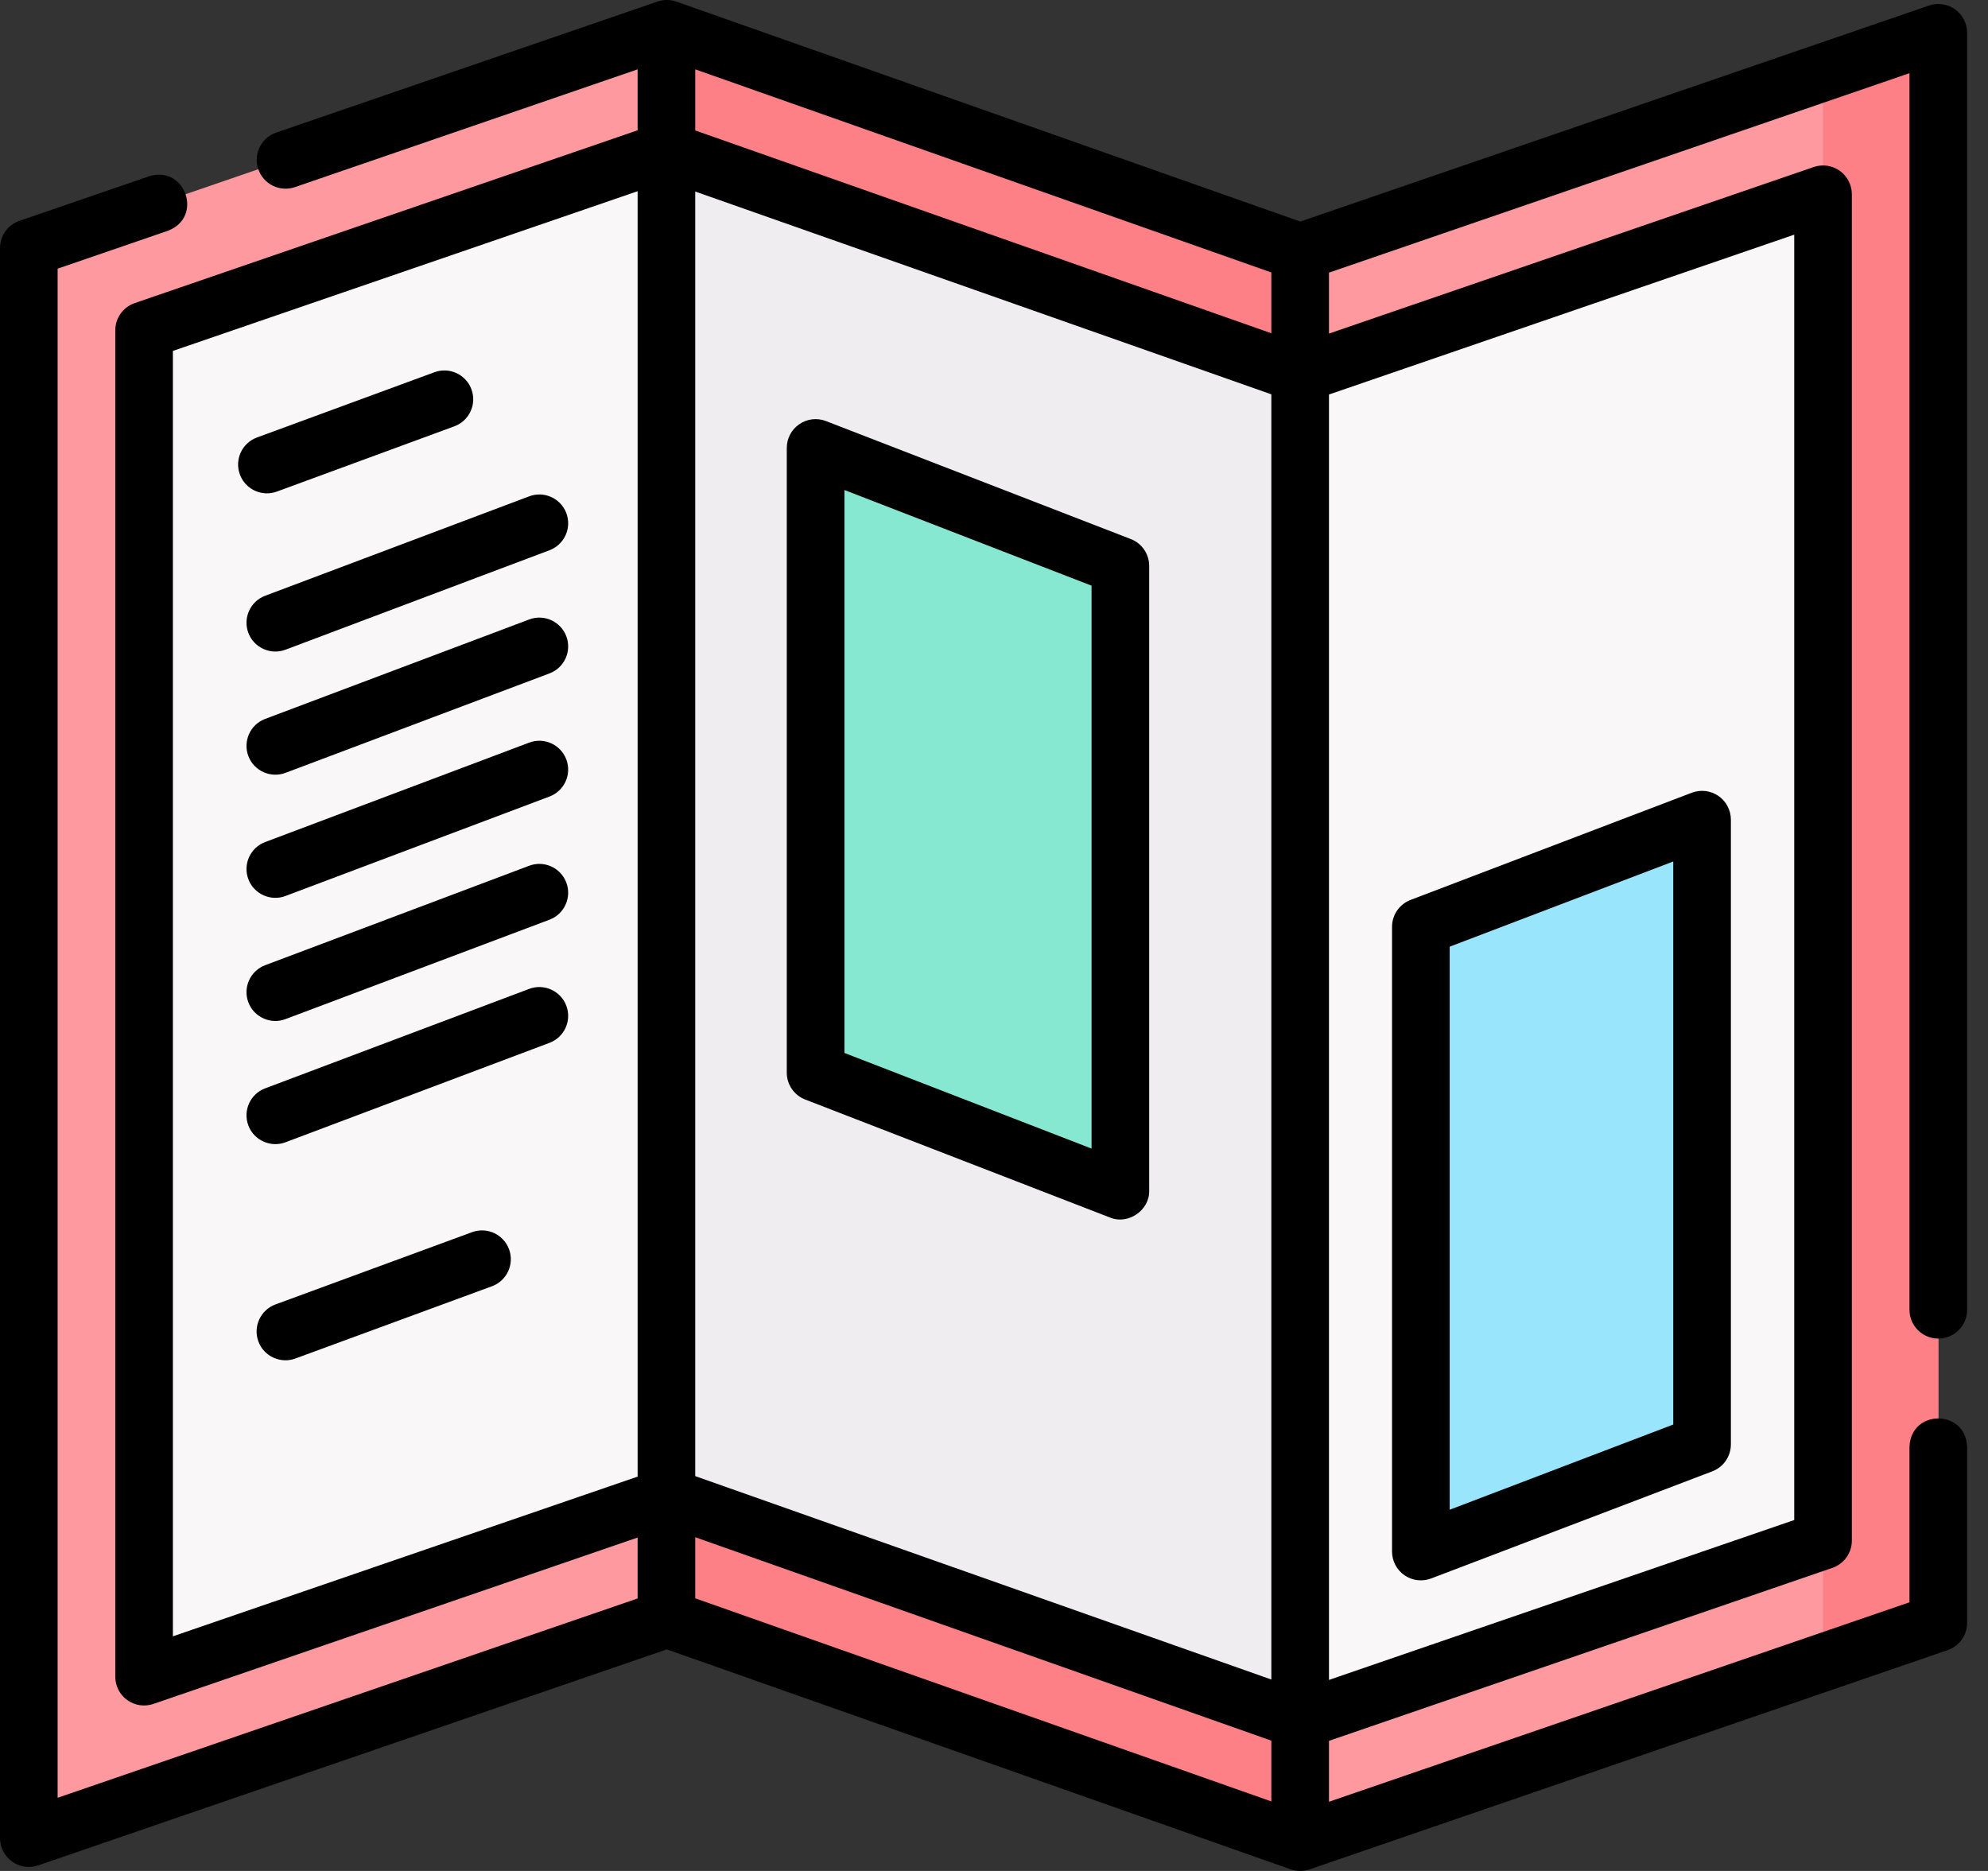 <svg width="68" height="64" viewBox="0 0 68 64" fill="none" xmlns="http://www.w3.org/2000/svg">
<rect x="0" y="0" width="68" height="64" fill="#333333" stroke="none"/>
<path d="M66.301 1.122V55.514L44.473 63.015L22.812 55.377L0.986 62.878V8.486L22.812 0.986L44.473 8.623L66.301 1.122Z" fill="#FE99A0"/>
<path d="M62.357 2.477V56.869L66.3 55.514V1.122L62.357 2.477Z" fill="#FD8087"/>
<path d="M22.812 0.986V55.377L44.473 63.015V8.623L22.812 0.986Z" fill="#FD8087"/>
<path d="M22.828 51.203L4.928 57.354V11.3L22.795 5.16L44.472 12.792L62.357 6.646V52.7L44.472 58.846L22.828 51.203Z" fill="#F9F7F8"/>
<path d="M44.472 58.846V12.792L22.795 5.16L22.828 51.203L44.472 58.846Z" fill="#EFEDEF"/>
<path d="M38.323 40.728L27.898 36.693V15.323L38.323 19.358V40.728Z" fill="#86E8D0"/>
<path d="M48.6 53.074L58.218 49.408V28.038L48.6 31.704V53.074Z" fill="#99E6FC"/>
<path d="M9.131 16.876C9.243 16.876 9.358 16.856 9.471 16.815L15.541 14.583C16.052 14.395 16.314 13.829 16.126 13.318C15.938 12.807 15.371 12.545 14.861 12.733L8.79 14.965C8.279 15.153 8.017 15.719 8.205 16.23C8.352 16.629 8.729 16.876 9.131 16.876Z" fill="black"/>
<path d="M8.495 21.649C8.687 22.164 9.269 22.415 9.765 22.224L18.796 18.822C19.305 18.63 19.563 18.062 19.371 17.552C19.179 17.043 18.61 16.786 18.101 16.978L9.07 20.379C8.561 20.571 8.303 21.14 8.495 21.649Z" fill="black"/>
<path d="M19.371 21.765C19.179 21.256 18.61 20.998 18.101 21.19L9.07 24.592C8.561 24.784 8.303 25.352 8.495 25.862C8.687 26.376 9.269 26.627 9.765 26.437L18.796 23.035C19.305 22.843 19.563 22.274 19.371 21.765Z" fill="black"/>
<path d="M19.371 25.978C19.179 25.468 18.61 25.211 18.101 25.403L9.07 28.804C8.561 28.996 8.303 29.565 8.495 30.074C8.687 30.589 9.269 30.84 9.765 30.649L18.796 27.247C19.305 27.055 19.563 26.487 19.371 25.978Z" fill="black"/>
<path d="M18.101 29.615L9.07 33.017C8.561 33.209 8.303 33.777 8.495 34.286C8.687 34.801 9.269 35.052 9.765 34.861L18.796 31.46C19.305 31.268 19.563 30.699 19.371 30.19C19.179 29.68 18.61 29.423 18.101 29.615Z" fill="black"/>
<path d="M18.101 33.827L9.07 37.229C8.561 37.421 8.303 37.989 8.495 38.499C8.687 39.013 9.269 39.265 9.765 39.074L18.796 35.672C19.305 35.48 19.563 34.912 19.371 34.402C19.179 33.893 18.61 33.636 18.101 33.827Z" fill="black"/>
<path d="M16.147 42.149L9.423 44.621C8.912 44.809 8.65 45.375 8.838 45.886C9.025 46.402 9.606 46.658 10.103 46.471L16.827 43.999C17.338 43.811 17.6 43.245 17.412 42.734C17.224 42.223 16.658 41.961 16.147 42.149Z" fill="black"/>
<path d="M66.3 45.789C66.844 45.789 67.286 45.348 67.286 44.804V1.122C67.286 0.804 67.132 0.505 66.873 0.32C66.613 0.135 66.281 0.086 65.98 0.19L44.477 7.579L23.14 0.056C22.93 -0.018 22.702 -0.019 22.491 0.053L9.447 4.536C8.932 4.713 8.658 5.274 8.835 5.789C9.012 6.304 9.573 6.577 10.088 6.401L21.81 2.372V4.457L4.608 10.368C4.21 10.505 3.943 10.879 3.943 11.3V57.354C3.943 57.673 4.096 57.972 4.356 58.157C4.615 58.342 4.947 58.39 5.249 58.286L21.81 52.595V54.679L1.971 61.497V9.19L5.743 7.894C6.962 7.432 6.347 5.644 5.102 6.029L0.665 7.554C0.267 7.691 0 8.065 0 8.486V62.878C0 63.196 0.154 63.495 0.413 63.68C0.672 63.865 1.005 63.913 1.306 63.81L22.808 56.421L44.145 63.944C44.355 64.018 44.583 64.019 44.793 63.947L66.62 56.446C67.018 56.309 67.286 55.935 67.286 55.514V49.498C67.245 48.195 65.354 48.196 65.314 49.498V54.81L45.458 61.633V59.549L62.678 53.632C63.076 53.495 63.343 53.12 63.343 52.7V6.646C63.343 6.327 63.189 6.028 62.93 5.843C62.671 5.658 62.338 5.61 62.037 5.714L45.458 11.411V9.326L65.314 2.503V44.804C65.314 45.348 65.756 45.789 66.3 45.789ZM43.487 57.452L23.781 50.494V6.552L43.487 13.489V57.452ZM23.781 52.584L43.487 59.543V61.622L23.781 54.674V52.584ZM23.781 4.462V2.372L43.487 9.32V11.4L23.781 4.462ZM5.914 55.974V12.004L21.81 6.541V50.511L5.914 55.974ZM61.372 8.027V51.996L45.458 57.465V13.495L61.372 8.027Z" fill="black"/>
<path d="M27.542 37.612L37.967 41.648C38.585 41.908 39.328 41.4 39.308 40.728V19.358C39.308 18.951 39.058 18.586 38.678 18.439L28.253 14.404C27.95 14.286 27.609 14.326 27.341 14.51C27.072 14.694 26.912 14.998 26.912 15.323V36.693C26.912 37.1 27.163 37.465 27.542 37.612ZM28.883 16.762L37.337 20.034V39.29L28.883 36.018V16.762Z" fill="black"/>
<path d="M48.042 53.886C48.309 54.07 48.65 54.11 48.952 53.995L58.571 50.33C58.953 50.184 59.205 49.818 59.205 49.409V28.038C59.205 27.714 59.046 27.411 58.779 27.227C58.512 27.043 58.172 27.002 57.868 27.117L48.25 30.783C47.868 30.929 47.615 31.295 47.615 31.704V53.074C47.615 53.398 47.775 53.702 48.042 53.886ZM49.587 32.383L57.234 29.469V48.729L49.587 51.644V32.383Z" fill="black"/>
</svg>
